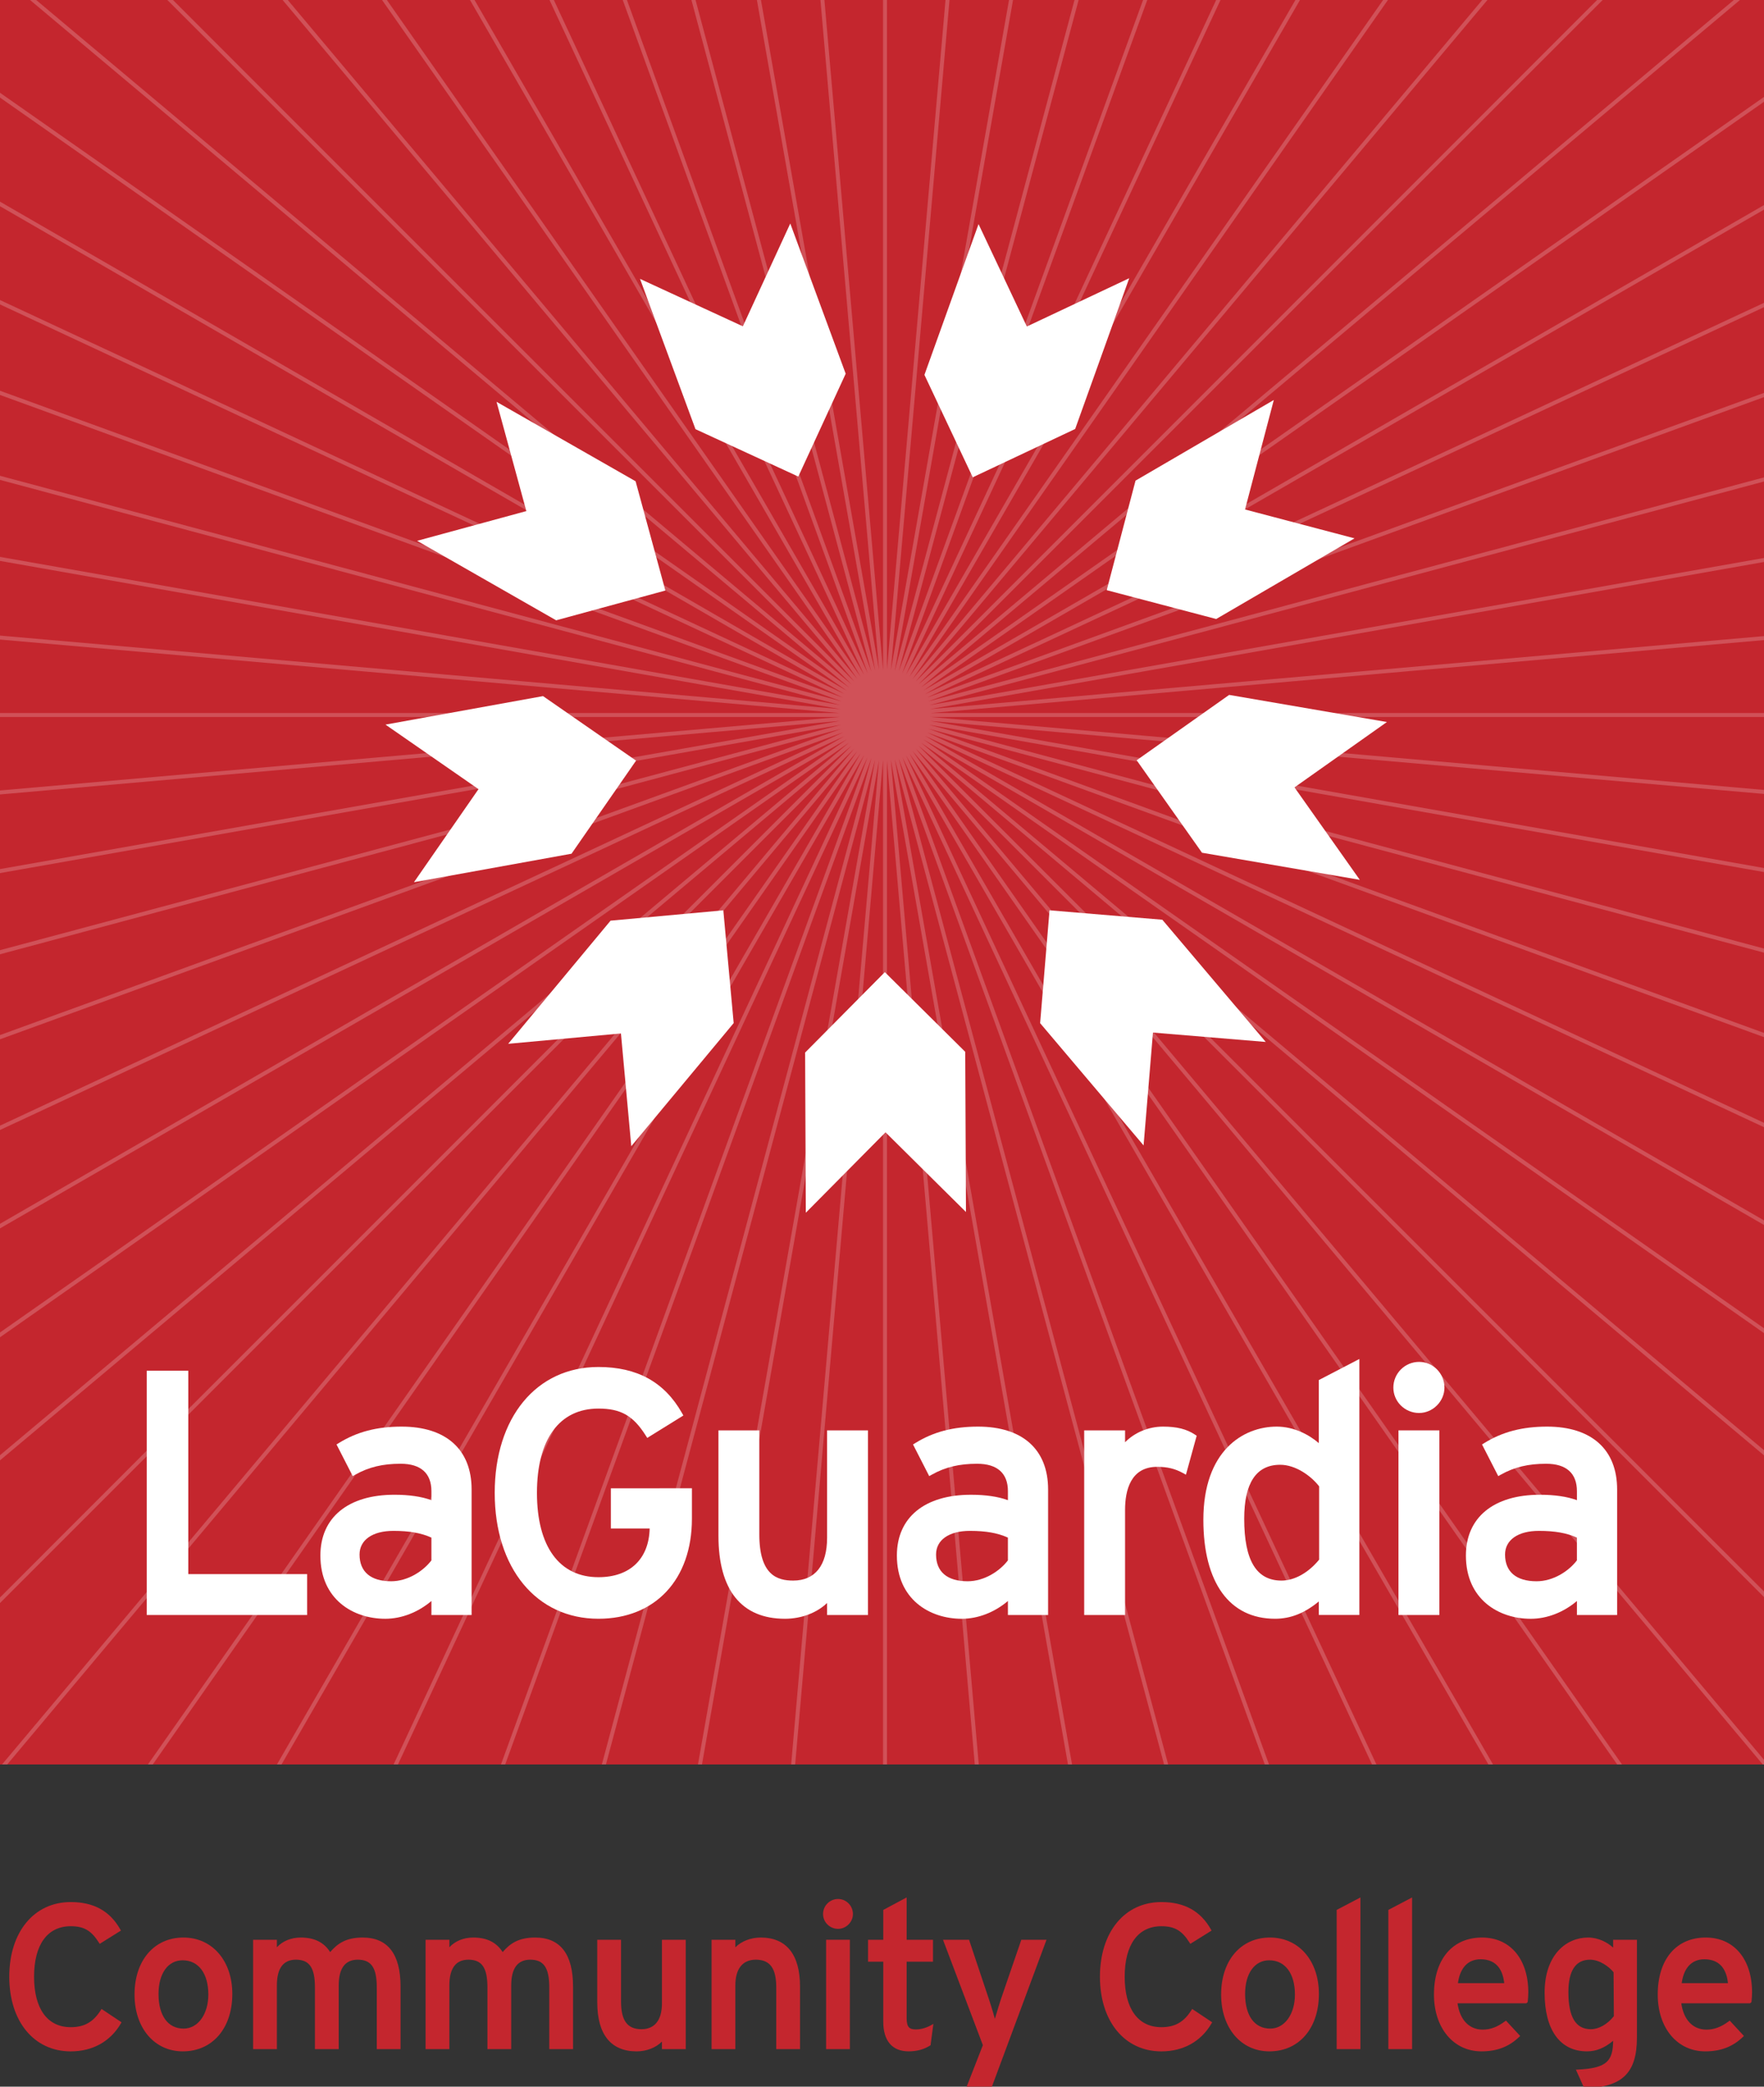 <?xml version="1.0" encoding="utf-8"?>
<!-- Generator: Adobe Illustrator 13.0.0, SVG Export Plug-In . SVG Version: 6.00 Build 14948)  -->
<!DOCTYPE svg PUBLIC "-//W3C//DTD SVG 1.1//EN" "http://www.w3.org/Graphics/SVG/1.1/DTD/svg11.dtd">
<svg version="1.1" id="Layer_1" xmlns="http://www.w3.org/2000/svg" xmlns:xlink="http://www.w3.org/1999/xlink" x="0px" y="0px"
	 width="290.79" height="343.89" viewBox="0 0 319.158 377.438" enable-background="new 0 0 319.158 377.438"
	 xml:space="preserve">
<rect x="0" y="0" width="319.158" height="377.438" fill="#333333" stroke="none"/>
<rect y="0" fill="#C4262E" width="319.158" height="319.16"/>
<polygon fill="#D05158" points="319.158,17.534 166.635,124.337 314.81,0 313.699,0 166.19,123.774 289.967,0 288.953,0 
	165.659,123.294 269.117,0 268.176,0 165.106,122.838 251.117,0 250.241,0 164.533,122.41 235.204,0 234.375,0 163.931,122.016 
	220.825,0 220.038,0 163.233,121.818 207.571,0 206.812,0 162.615,121.417 195.153,0 194.406,0 161.883,121.394 183.286,0 182.56,0 
	161.188,121.212 171.792,0 171.071,0 160.481,121.048 160.481,0 159.766,0 159.766,121.217 149.157,0 148.441,0 159.039,121.135 
	137.679,0 136.947,0 158.333,121.263 125.843,0 125.1,0 157.648,121.488 113.431,0 112.67,0 156.999,121.788 100.208,0 99.42,0 
	156.339,122.071 85.859,0 85.034,0 155.719,122.429 69.998,0 69.123,0 155.101,122.793 52.067,0 51.13,0 154.569,123.278 31.294,0 
	30.281,0 154.057,123.774 6.547,0 5.435,0 153.632,124.353 0,16.777 0,17.652 153.223,124.944 0,36.476 0,37.304 152.779,125.514 
	0,54.271 0,55.059 152.568,126.205 0,70.677 0,71.438 152.292,126.87 0,86.061 0,86.802 152.042,127.54 0,100.73 0,101.458 
	152.031,128.266 0,114.966 0,115.685 151.869,128.972 0,128.972 0,129.688 151.965,129.688 0,142.981 0,143.7 151.965,130.404 
	0,157.202 0,157.927 152.159,131.099 0,171.869 0,172.611 152.231,131.821 0,187.227 0,187.99 152.568,132.46 0,203.606 0,204.396 
	152.799,133.143 0,221.362 0,222.192 153.238,133.716 0,241.016 0,241.89 153.612,134.329 0,263.222 0,264.155 154.088,134.864 
	0,288.953 0,289.961 154.558,135.409 0.367,319.16 1.304,319.16 155.111,135.866 26.765,319.16 27.638,319.16 155.709,136.26 
	50.107,319.16 50.932,319.16 156.349,136.573 71.216,319.16 72.004,319.16 156.947,136.992 90.641,319.16 91.403,319.16 
	157.678,137.081 108.891,319.16 109.633,319.16 158.324,137.437 126.282,319.16 127.009,319.16 159.039,137.501 143.146,319.16 
	143.868,319.16 159.766,137.456 159.766,319.16 160.481,319.16 160.481,137.627 176.365,319.16 177.086,319.16 161.183,137.421 
	193.229,319.16 193.961,319.16 161.888,137.304 210.616,319.16 211.356,319.16 162.589,137.15 228.836,319.16 229.599,319.16 
	163.285,136.961 248.237,319.16 249.03,319.16 163.919,136.628 269.301,319.16 270.13,319.16 164.542,136.281 292.597,319.16 
	293.469,319.16 165.101,135.825 318.934,319.16 319.158,319.16 319.158,318.313 165.668,135.388 319.158,288.88 319.158,287.867 
	166.16,134.864 319.158,263.247 319.158,262.313 166.656,134.348 319.158,241.135 319.158,240.26 167.076,133.764 319.158,221.575 
	319.158,220.75 167.341,133.094 319.158,203.888 319.158,203.097 167.74,132.488 319.158,187.6 319.158,186.838 167.96,131.805 
	319.158,172.319 319.158,171.578 168.065,131.094 319.158,157.739 319.158,157.01 168.304,130.409 319.158,143.606 319.158,142.885 
	168.278,129.688 319.158,129.688 319.158,128.972 168.375,128.972 319.158,115.78 319.158,115.063 168.237,128.266 319.158,101.651 
	319.158,100.929 168.185,127.547 319.158,87.094 319.158,86.353 167.894,126.88 319.158,71.831 319.158,71.069 167.74,126.176 
	319.158,55.565 319.158,54.777 167.362,125.565 319.158,37.918 319.158,37.094 167.085,124.895 319.158,18.409 "/>
<g>
	<polygon fill="#FFFFFF" points="34.065,284.729 34.065,247.941 26.546,247.941 26.546,292.125 55.57,292.125 55.57,284.729 	"/>
	<path fill="#FFFFFF" d="M72.664,258.049c-4.479,0-8.092,0.945-11.368,2.975l-0.411,0.253L63.817,267l0.475-0.267
		c2.428-1.362,4.955-1.969,8.187-1.969c3.648,0,5.577,1.715,5.577,4.964v1.624c-1.793-0.652-4.038-0.982-6.685-0.982
		c-8.393,0-13.403,4.113-13.403,11c0,7.898,5.896,11.436,11.739,11.436c2.935,0,5.919-1.158,8.35-3.217v2.536h7.271v-22.709
		C85.327,262.19,80.711,258.049,72.664,258.049z M71.184,276.907c2.875,0,5.071,0.39,6.871,1.223v4.115
		c-1.446,1.902-4.226,3.777-7.302,3.777c-3.675,0-5.7-1.716-5.7-4.837C65.054,278.546,67.403,276.907,71.184,276.907z"/>
	<path fill="#FFFFFF" d="M110.522,269.204v7.27h7.021c-0.134,5.525-3.578,8.812-9.269,8.812c-7.068,0-11.122-5.559-11.122-15.251
		c0-9.693,4.054-15.25,11.122-15.25c4.044,0,6.283,1.273,8.554,4.869l0.277,0.438l6.537-4.053l-0.247-0.438
		c-3.168-5.608-8.115-8.338-15.122-8.338c-11.223,0-18.764,9.149-18.764,22.77c0,13.618,7.541,22.77,18.764,22.77
		c10.274,0,16.915-7.099,16.915-18.089v-5.512L110.522,269.204L110.522,269.204z"/>
	<path fill="#FFFFFF" d="M149.644,258.729v19.438c0,4.987-2.176,7.731-6.13,7.731c-2.854,0-6.131-0.948-6.131-8.347v-18.824h-7.395
		V277.8c0,9.815,4.166,15.006,12.046,15.006c2.959,0,5.79-1.09,7.609-2.859v2.18h7.397V258.73L149.644,258.729L149.644,258.729z"/>
	<path fill="#FFFFFF" d="M176.969,258.049c-4.479,0-8.091,0.945-11.368,2.975l-0.41,0.253l2.93,5.725l0.477-0.267
		c2.428-1.362,4.952-1.969,8.188-1.969c3.646,0,5.576,1.715,5.576,4.964v1.624c-1.793-0.652-4.035-0.982-6.686-0.982
		c-8.394,0-13.404,4.113-13.404,11c0,7.898,5.896,11.436,11.74,11.436c2.936,0,5.918-1.158,8.35-3.217v2.536h7.271v-22.709
		C189.632,262.19,185.017,258.049,176.969,258.049z M175.49,276.907c2.874,0,5.069,0.39,6.87,1.223v4.115
		c-1.447,1.902-4.229,3.777-7.303,3.777c-3.675,0-5.697-1.716-5.697-4.837C169.36,278.546,171.708,276.907,175.49,276.907z"/>
	<path fill="#FFFFFF" d="M216.199,259.493c-1.496-0.999-3.277-1.444-5.778-1.444c-2.613,0-5.125,1.059-6.865,2.827v-2.146h-7.396
		v33.396h7.396v-19.011c0-3.555,1.01-7.792,5.82-7.792c1.814,0,3.195,0.33,4.615,1.105l0.58,0.317l1.941-7.043L216.199,259.493z"/>
	<path fill="#FFFFFF" d="M238.606,249.632v11.401c-1.758-1.525-4.504-2.984-7.607-2.984c-6.125,0-13.277,4.413-13.277,16.855
		c0,11.377,4.729,17.9,12.971,17.9c2.801,0,5.338-0.999,7.916-3.131v2.45h7.336v-46.307L238.606,249.632z M231.862,285.899
		c-4.541,0-6.748-3.657-6.748-11.185c0-6.479,2.188-9.763,6.505-9.763c2.793,0,5.58,1.998,7.052,3.903v13.255
		C236.733,284.487,234.199,285.899,231.862,285.899z"/>
	<g>
		<path fill="#FFFFFF" d="M256.751,255.583c2.489,0,4.592-2.103,4.592-4.592c0-2.564-2.06-4.651-4.592-4.651
			c-2.564,0-4.654,2.087-4.654,4.651C252.097,253.523,254.187,255.583,256.751,255.583z"/>
		<rect x="253.022" y="258.729" fill="#FFFFFF" width="7.396" height="33.396"/>
	</g>
	<path fill="#FFFFFF" d="M279.92,258.049c-4.479,0-8.094,0.945-11.37,2.975l-0.41,0.253l2.935,5.725l0.474-0.267
		c2.43-1.362,4.954-1.969,8.188-1.969c3.646,0,5.574,1.715,5.574,4.964v1.624c-1.789-0.652-4.033-0.982-6.683-0.982
		c-8.396,0-13.403,4.113-13.403,11c0,7.898,5.896,11.436,11.738,11.436c2.934,0,5.919-1.158,8.348-3.217v2.536h7.274v-22.709
		C292.583,262.19,287.966,258.049,279.92,258.049z M278.438,276.907c2.877,0,5.071,0.39,6.869,1.223v4.115
		c-1.443,1.902-4.222,3.777-7.301,3.777c-3.676,0-5.699-1.716-5.699-4.837C272.31,278.546,274.657,276.907,278.438,276.907z"/>
</g>
<g>
	<path fill="#C4262E" d="M18.37,363.383l-0.143,0.227c-1.36,2.153-2.982,3.071-5.429,3.071c-4.216,0-6.634-3.327-6.634-9.132
		c0-5.803,2.418-9.13,6.634-9.13c2.383,0,3.717,0.777,5.099,2.964l0.14,0.221l3.845-2.398l-0.124-0.217
		c-1.876-3.325-4.806-4.941-8.959-4.941c-6.651,0-11.121,5.428-11.121,13.503c0,8.077,4.47,13.506,11.121,13.506
		c3.957,0,7.178-1.791,9.068-5.049l0.124-0.211L18.37,363.383z"/>
	<path fill="#C4262E" d="M33.187,350.465c-5.292,0-8.846,4.145-8.846,10.313c0,6.051,3.593,10.276,8.736,10.276
		c5.357,0,8.956-4.173,8.956-10.385C42.033,354.662,38.395,350.465,33.187,350.465z M33.224,366.936
		c-2.845,0-4.543-2.344-4.543-6.267c0-3.697,1.71-6.088,4.359-6.088c2.87,0,4.653,2.374,4.653,6.195
		C37.693,364.345,35.813,366.936,33.224,366.936z"/>
	<path fill="#C4262E" d="M65.608,350.465c-2.937,0-4.511,1.041-5.872,2.633c-1.125-1.771-2.87-2.633-5.317-2.633
		c-1.742,0-3.278,0.633-4.324,1.756v-1.353h-4.303v19.781h4.303v-11.525c0-3.087,1.159-4.652,3.443-4.652
		c2.446,0,3.444,1.453,3.444,5.021v11.156h4.303v-11.525c0-3.087,1.158-4.652,3.442-4.652c2.447,0,3.444,1.453,3.444,5.021v11.156
		h4.301V359.35C72.473,353.455,70.163,350.465,65.608,350.465z"/>
	<path fill="#C4262E" d="M96.817,350.465c-2.938,0-4.512,1.041-5.872,2.633c-1.126-1.771-2.87-2.633-5.317-2.633
		c-1.742,0-3.278,0.633-4.324,1.756v-1.353h-4.303v19.781h4.303v-11.525c0-3.087,1.159-4.652,3.444-4.652
		c2.446,0,3.442,1.453,3.442,5.021v11.156h4.304v-11.525c0-3.087,1.158-4.652,3.441-4.652c2.446,0,3.444,1.453,3.444,5.021v11.156
		h4.302V359.35C103.682,353.455,101.372,350.465,96.817,350.465z"/>
	<path fill="#C4262E" d="M119.765,350.868v11.524c0,3.001-1.313,4.654-3.699,4.654c-2.56,0-3.702-1.55-3.702-5.022v-11.156h-4.303
		v11.306c0,5.811,2.463,8.881,7.123,8.881c1.794,0,3.511-0.68,4.581-1.771v1.366h4.303v-19.781H119.765L119.765,350.868z"/>
	<path fill="#C4262E" d="M137.627,350.465c-1.797,0-3.511,0.679-4.581,1.771v-1.368h-4.303v19.781h4.303v-11.525
		c0-2.999,1.313-4.652,3.699-4.652c2.561,0,3.701,1.549,3.701,5.021v11.156h4.302V359.35
		C144.749,353.536,142.286,350.465,137.627,350.465z"/>
	<g>
		<rect x="149.465" y="350.868" fill="#C4262E" width="4.301" height="19.781"/>
		<path fill="#C4262E" d="M151.634,348.895c1.455,0,2.684-1.229,2.684-2.681c0-1.501-1.205-2.722-2.684-2.722
			c-1.5,0-2.72,1.221-2.72,2.722C148.915,347.692,150.134,348.895,151.634,348.895z"/>
	</g>
	<path fill="#C4262E" d="M168.412,366.344c-0.634,0.369-1.702,0.74-2.657,0.74c-1.165,0-1.718-0.308-1.718-2.052v-10.194h4.767
		v-3.97h-4.767v-7.659l-4.23,2.263v5.396h-2.751v3.97h2.751v10.854c0,3.457,1.629,5.36,4.59,5.36c1.416,0,2.778-0.322,3.967-1.106
		l0.509-3.867L168.412,366.344z"/>
	<path fill="#C4262E" d="M184.787,350.868l-3.327,9.679c-0.463,1.297-1.062,3.278-1.457,4.621c-0.367-1.343-1.004-3.384-1.462-4.691
		l-3.212-9.607h-4.713l7.214,19.063l-2.929,7.506h4.565l9.88-26.568h-4.56V350.868z"/>
	<path fill="#C4262E" d="M215.698,363.383l-0.145,0.227c-1.354,2.153-2.979,3.071-5.428,3.071c-4.217,0-6.636-3.327-6.636-9.132
		c0-5.803,2.419-9.13,6.636-9.13c2.382,0,3.716,0.777,5.098,2.964l0.141,0.221l3.845-2.398l-0.123-0.217
		c-1.877-3.325-4.808-4.941-8.959-4.941c-6.647,0-11.117,5.428-11.117,13.503c0,8.077,4.47,13.506,11.117,13.506
		c3.957,0,7.177-1.791,9.069-5.049l0.123-0.211L215.698,363.383z"/>
	<path fill="#C4262E" d="M229.782,350.465c-5.291,0-8.846,4.145-8.846,10.313c0,6.051,3.592,10.276,8.737,10.276
		c5.354,0,8.954-4.173,8.954-10.385C238.629,354.662,234.992,350.465,229.782,350.465z M229.819,366.936
		c-2.844,0-4.545-2.344-4.545-6.267c0-3.697,1.711-6.088,4.361-6.088c2.869,0,4.654,2.374,4.654,6.195
		C234.291,364.345,232.411,366.936,229.819,366.936z"/>
	<polygon fill="#C4262E" points="241.843,345.467 241.843,370.649 246.142,370.649 246.142,343.214 	"/>
	<polygon fill="#C4262E" points="251.192,345.467 251.192,370.649 255.49,370.649 255.49,343.214 	"/>
	<path fill="#C4262E" d="M268.14,350.465c-5.363,0-8.695,3.951-8.695,10.313c0,6.051,3.531,10.276,8.589,10.276
		c2.799,0,4.965-0.827,6.821-2.604l0.188-0.179l-2.572-2.78l-0.189,0.141c-1.389,1.028-2.629,1.489-4.026,1.489
		c-2.446,0-4.132-1.774-4.547-4.763h12.435l0.256-0.2l0.023-0.235c0.038-0.399,0.09-0.945,0.09-1.549
		C276.509,354.353,273.226,350.465,268.14,350.465z M267.884,354.397c3.137,0,4.062,2.287,4.268,4.323h-8.37
		C264.158,355.93,265.61,354.397,267.884,354.397z"/>
	<path fill="#C4262E" d="M291.864,350.868v1.421c-1.014-0.925-2.653-1.824-4.543-1.824c-3.91,0-7.856,3.087-7.856,9.984
		c0,6.739,2.796,10.604,7.673,10.604c1.662,0,3.176-0.611,4.725-1.916c-0.043,3.617-1.08,4.962-6.354,5.21l-0.385,0.018l1.516,3.37
		l0.174-0.007c6.73-0.212,9.353-2.782,9.353-9.172v-17.688H291.864L291.864,350.868z M287.833,367.048
		c-2.736,0-4.066-2.196-4.066-6.711c0-3.893,1.319-5.865,3.922-5.865c1.715,0,3.433,1.257,4.25,2.27l0.057,7.944
		C290.819,366.163,289.265,367.048,287.833,367.048z"/>
	<path fill="#C4262E" d="M308.626,350.465c-5.363,0-8.695,3.951-8.695,10.313c0,6.051,3.531,10.276,8.588,10.276
		c2.799,0,4.966-0.827,6.821-2.604l0.188-0.179l-2.573-2.78l-0.188,0.141c-1.389,1.028-2.629,1.489-4.025,1.489
		c-2.448,0-4.134-1.774-4.548-4.763h12.436l0.255-0.2l0.024-0.235c0.038-0.399,0.089-0.945,0.089-1.549
		C316.994,354.353,313.709,350.465,308.626,350.465z M308.37,354.397c3.136,0,4.062,2.287,4.267,4.323h-8.37
		C304.644,355.93,306.097,354.397,308.37,354.397z"/>
</g>
<g>
	<polygon fill="#FFFFFF" points="208.604,186.772 229.01,188.469 210.299,166.363 189.89,164.659 188.188,185.069 206.907,207.186 	
		"/>
	<g>
		<polygon fill="#FFFFFF" points="86.576,142.742 74.9,159.575 103.406,154.419 115.082,137.585 98.25,125.913 69.744,131.069 		"/>
	</g>
	<g>
		<polygon fill="#FFFFFF" points="112.345,186.931 114.217,207.327 132.743,185.056 130.87,164.662 110.468,166.532 91.946,188.806 
					"/>
	</g>
	<g>
		<polygon fill="#FFFFFF" points="234.211,142.422 250.929,130.601 222.386,125.695 205.655,137.516 217.476,154.243 
			246.026,159.147 		"/>
	</g>
	<g>
		<polygon fill="#FFFFFF" points="185.783,59.059 177.045,40.537 167.255,67.806 175.997,86.335 194.528,77.596 204.31,50.324 		"/>
	</g>
	<polygon fill="#FFFFFF" points="134.406,59.025 115.8,50.447 125.833,77.629 144.436,86.202 153.009,67.598 142.983,40.427 	"/>
	<g>
		<polygon fill="#FFFFFF" points="160.215,204.81 174.771,219.229 174.638,190.255 160.093,175.841 145.668,190.391 145.796,219.36 
					"/>
	</g>
	<g>
		<polygon fill="#FFFFFF" points="225.26,92.155 230.468,72.35 205.449,86.938 200.237,106.752 220.043,111.967 245.071,97.377 		
			"/>
	</g>
	<g>
		<polygon fill="#FFFFFF" points="95.232,92.445 75.47,97.826 100.624,112.204 120.383,106.818 114.997,87.054 89.839,72.68 		"/>
	</g>
</g>
</svg>
